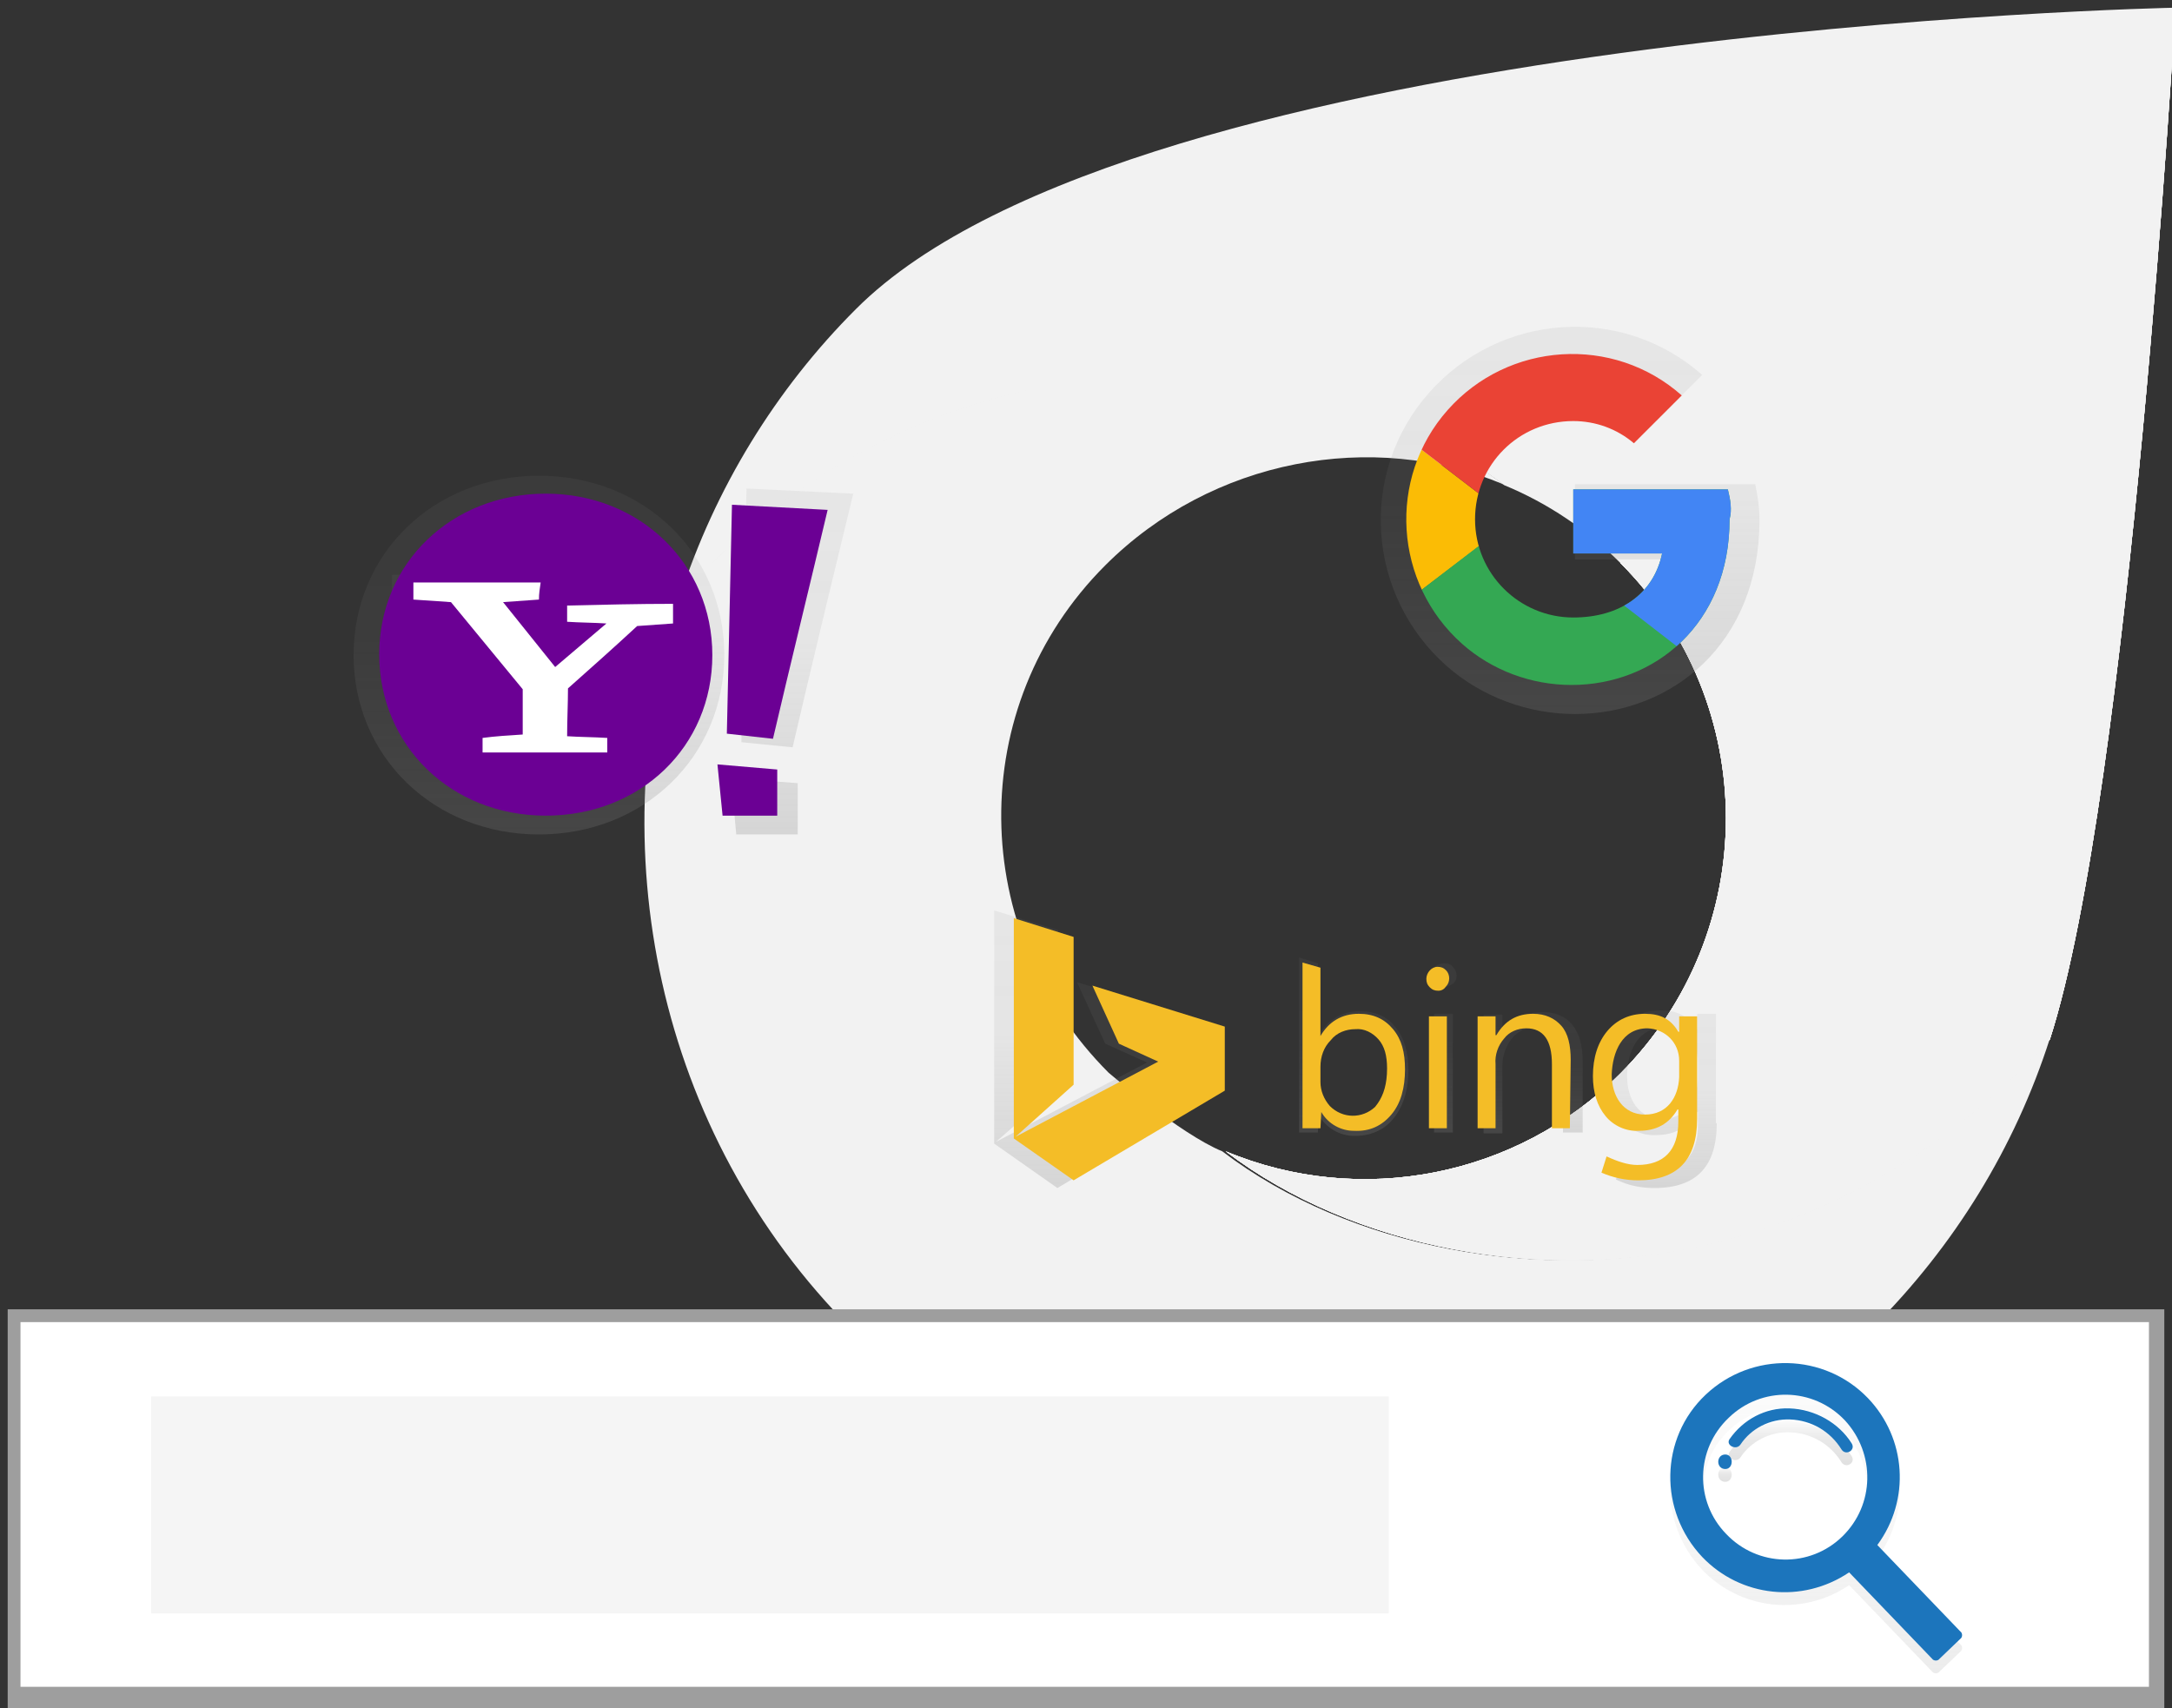 <?xml version="1.0" encoding="UTF-8"?> <svg xmlns="http://www.w3.org/2000/svg" xmlns:xlink="http://www.w3.org/1999/xlink" version="1.1" x="0px" y="0px" viewBox="0 0 254.3 200" style="enable-background:new 0 0 254.3 200;" xml:space="preserve"><rect x="0" y="0" width="254.3" height="200" fill="#333333" stroke="none"/> <style type="text/css"> .st0{fill:#F2F2F2;} .st1{clip-path:url(#SVGID_00000167394331047716349260000015497621104212399023_);} .st2{clip-path:url(#SVGID_00000021800848658657093450000004890774417090766478_);} .st3{clip-path:url(#SVGID_00000067930581883225019960000018218610596166249658_);} .st4{display:none;} .st5{display:inline;fill:#BFBFBF;} .st6{display:inline;fill:#CACACA;} .st7{display:inline;fill:#3F3D56;} .st8{display:inline;fill:#F7941D;} .st9{display:inline;fill:#FFB8B8;} .st10{display:inline;fill:#2F2E41;} .st11{display:inline;fill:#F2F2F2;} .st12{display:inline;fill:#CCCCCC;} .st13{display:inline;fill:#E6E6E6;} .st14{display:inline;fill:#FFFFFF;} .st15{display:inline;fill:#CECCCC;} .st16{display:inline;fill:#939393;} .st17{display:inline;fill:#A0616A;} .st18{display:inline;fill:#B5B5B5;} .st19{fill:#9E9E9E;} .st20{fill:#FFFFFF;} .st21{fill:#F5F5F5;} .st22{fill:url(#SVGID_00000136401192097055016190000000497288142683691174_);} .st23{fill:url(#SVGID_00000010298497703671730160000017965852482430022562_);} .st24{fill:url(#SVGID_00000081613121001155959620000011925863022861341840_);} .st25{fill:#1C75BC;} .st26{fill:url(#SVGID_00000058547526349237879290000011424984500647938216_);} .st27{clip-path:url(#SVGID_00000090285828465285241080000003722197127552061100_);} .st28{fill:#FBBC05;} .st29{fill:#EA4335;} .st30{fill:#34A853;} .st31{fill:#4285F4;} .st32{fill:url(#SVGID_00000062876597651146532530000008253247459643090344_);} .st33{fill:url(#SVGID_00000149371989560507218310000011870699508757571003_);} .st34{fill:url(#SVGID_00000125575733410957810690000012869380723330343611_);} .st35{fill:#6B0094;} .st36{fill:url(#SVGID_00000179645201060442018710000009782347910287089820_);} .st37{fill:url(#SVGID_00000008115207997959310210000012166861201033812369_);} .st38{fill:url(#SVGID_00000065061249292277134600000006450979605118780826_);} .st39{fill:url(#SVGID_00000091728912431555995500000004154832476207340461_);} .st40{fill:url(#SVGID_00000171679612692221708920000008223960591664161668_);} .st41{fill:#F4BD27;} </style> <g id="sfondo"> <g> <path class="st0" d="M189.7,65.9c16.5,16.5,16.5,43.3,0,59.8c-12.1,12.1-30.4,15.7-46.2,9.1c15.1,11.5,37.2,15.3,55.7,11.1 c16.5-3.7,30.1-12.3,40.8-24.2c9.4-29.1,14.7-120.8,14.7-120.8L189.7,65.9z"></path> <g> <path class="st0" d="M198.9,145.9c-18.5,4.2-40.7,0.4-55.8-11.1c-4.9-2-13.3-9.2-13.3-9.2c-16.5-16.5-16.9-42.9-0.4-59.4 c12.5-12.5,31.3-15.9,46.6-9.5c-15.1-11.5-37.1-15.5-56-11c-16.4,3.8-29.7,12.2-40.4,24.1c-9.4,29.1-2.9,62.8,20.2,85.9l0.1-0.1 c33,32.8,86.5,32.7,119.4-0.2c9.5-9.5,16.6-21,20.7-33.8C229.2,133.6,215.5,142.3,198.9,145.9"></path> <path class="st0" d="M100.2,36.2c-9.4,9.4-16.5,21-20.6,33.7c10.7-11.9,24.3-20.5,40.8-24.2c18.4-4.2,40.5-0.4,55.7,11.1 c5.1,2.1,9.7,5.2,13.6,9.1c16.5,16.5,16.5,43.3,0,59.8c-12.1,12.1-30.4,15.7-46.2,9.1c15.1,11.5,37.2,15.3,55.7,11.1 c16.5-3.7,30.1-12.3,40.8-24.2c9.4-29.1,14.7-120.8,14.7-120.8S133,3.3,100.2,36.2"></path> <g> <defs> <path id="SVGID_1_" d="M189.7,65.9c16.5,16.5,16.5,43.3,0,59.8c-12.1,12.1-30.4,15.7-46.2,9.1c15.1,11.5,37.2,15.3,55.7,11.1 c16.5-3.7,30.1-12.3,40.8-24.2c9.4-29.1,14.7-120.8,14.7-120.8L189.7,65.9z"></path> </defs> <clipPath id="SVGID_00000085208577915074647990000007008289325303370134_"> <use xlink:href="#SVGID_1_" style="overflow:visible;"></use> </clipPath> <g style="clip-path:url(#SVGID_00000085208577915074647990000007008289325303370134_);"> <g> <rect x="125.4" y="-12.5" class="st0" width="147.2" height="176.1"></rect> <g> <defs> <rect id="SVGID_00000155856990108427878240000000702601907537356957_" x="125.4" y="-12.5" width="147.2" height="176.1"></rect> </defs> <clipPath id="SVGID_00000131338116993006315750000016366836555508461751_"> <use xlink:href="#SVGID_00000155856990108427878240000000702601907537356957_" style="overflow:visible;"></use> </clipPath> <g style="clip-path:url(#SVGID_00000131338116993006315750000016366836555508461751_);"> <polygon class="st0" points="125.4,147.9 145.1,-12.5 272.7,3.1 253,163.5 "></polygon> <g> <defs> <rect id="SVGID_00000117666446986846134720000010329093965167280316_" x="118.2" y="11.2" transform="matrix(0.122 -0.993 0.993 0.122 99.855 263.851)" width="161.6" height="128.5"></rect> </defs> <clipPath id="SVGID_00000159449895152539724840000012389972852663898004_"> <use xlink:href="#SVGID_00000117666446986846134720000010329093965167280316_" style="overflow:visible;"></use> </clipPath> <g style="clip-path:url(#SVGID_00000159449895152539724840000012389972852663898004_);"> <rect x="102.7" y="-8.3" transform="matrix(0.122 -0.993 0.993 0.122 99.854 263.848)" class="st0" width="192.7" height="167.6"></rect> </g> </g> </g> </g> </g> </g> </g> </g> </g> </g> <g id="Livello_2" class="st4"> <path class="st5" d="M184.1,84.9c0,0.5,0,1.1,0,1.6c0,0.3,0,0.7,0,1c0,0.1,0,0.2,0,0.3c0,0.2,0,0.4,0,0.6c-0.1,1.2-0.1,2.4-0.3,3.7 c0,0.1,0,0.1,0,0.2c0,0.1,0,0.2,0,0.4c0,0.4-0.1,0.7-0.1,1.1c0,0.2-0.1,0.5-0.1,0.7c0,0.1,0,0.2,0,0.3c0,0.1,0,0.2-0.1,0.4 c0,0.1,0,0.1,0,0.2c0,0.2-0.1,0.4-0.1,0.5c0,0.2-0.1,0.5-0.1,0.7c0,0.2-0.1,0.5-0.1,0.7c0,0.2-0.1,0.5-0.1,0.7 c0,0.2-0.1,0.5-0.1,0.7c-0.2,1.2-0.5,2.3-0.8,3.5c-0.1,0.4-0.2,0.9-0.3,1.3c-0.2,0.7-0.4,1.4-0.6,2.1c-0.1,0.2-0.1,0.4-0.2,0.6 c-0.1,0.2-0.1,0.4-0.2,0.7c-0.1,0.2-0.1,0.4-0.2,0.7c-0.1,0.2-0.1,0.4-0.2,0.7c-0.1,0.2-0.2,0.4-0.2,0.7c-0.1,0.2-0.2,0.4-0.2,0.7 c-0.1,0.2-0.2,0.4-0.2,0.7c-0.2,0.4-0.3,0.9-0.5,1.3c-0.1,0.2-0.2,0.4-0.3,0.6c-0.4,0.9-0.7,1.7-1.1,2.5c-0.1,0.2-0.2,0.4-0.3,0.6 c-0.1,0.1-0.1,0.2-0.2,0.4c-0.1,0.2-0.2,0.4-0.3,0.6c-0.1,0.2-0.2,0.4-0.3,0.6c-0.2,0.4-0.4,0.8-0.6,1.2c-0.2,0.4-0.4,0.8-0.6,1.2 c-0.2,0.4-0.4,0.8-0.7,1.2c-0.1,0.2-0.2,0.4-0.3,0.6c-0.5,0.8-0.9,1.6-1.4,2.3c-0.5,0.8-1,1.5-1.5,2.3c-0.3,0.4-0.5,0.7-0.8,1.1 c-0.1,0.1-0.2,0.3-0.3,0.4c-0.1,0.2-0.3,0.4-0.4,0.5c-23.5,31.3-67.9,37.6-99.2,14.1c-1-0.7-1.9-1.5-2.9-2.3 c-0.8-0.7-1.5-1.3-2.3-2c-4.8-4.4-9-9.4-12.5-14.9c-0.4-0.7-0.9-1.4-1.3-2.1c-6.2-10.8-9.5-23-9.5-35.4C42.2,45.7,74,14,113.1,14 c23.9,0,46.3,12.1,59.4,32.1c0.1,0.2,0.2,0.4,0.4,0.5c6.4,10,10.2,21.4,11,33.2C184,81.5,184.1,83.2,184.1,84.9z"></path> <path class="st6" d="M172.9,46.6H74.6c-0.1,0-0.3-0.1-0.3-0.3c0-0.1,0.1-0.3,0.3-0.3h97.9C172.6,46.3,172.7,46.4,172.9,46.6z"></path> <ellipse class="st7" cx="80.6" cy="39.9" rx="2.9" ry="3"></ellipse> <ellipse class="st7" cx="90.7" cy="39.9" rx="2.9" ry="3"></ellipse> <ellipse class="st7" cx="100.7" cy="39.9" rx="2.9" ry="3"></ellipse> <path class="st8" d="M183.9,79.8c-2.6,1.2-4.9,3-6.9,5.6c-2.3,3-4.8,5.1-7.3,6.5c-0.1,0.1-0.2,0.1-0.4,0.2c-2.3,1.2-4.8,2-7.3,2.2 c-0.8,0.1-1.6,0.1-2.3,0.1c-0.3,0-0.7,0-1,0c-0.8,0-1.5-0.1-2.3-0.2c-4.3-0.6-8.1-2.2-11-3.8c-3.9-2.2-8.2-3.7-12.6-4.4 c-0.8-0.1-1.6-0.2-2.4-0.3c-0.3,0-0.6-0.1-1-0.1c-0.8-0.1-1.6-0.1-2.4-0.1c-0.4,0-0.8,0-1.2,0c-6.8,0.3-15.7,2.2-23.7,9 c-0.1,0.1-0.2,0.2-0.3,0.3c-0.1,0.1-0.2,0.2-0.3,0.3c-1.3,1.1-2.4,2.3-3.6,3.6c-1.3,1.5-2.4,3-3.5,4.6c-1.3,1.9-2.8,3.6-4.4,5.1 c-5,4.6-7.9,11.1-7.9,17.9v0.1c0,0.1,0,0.3,0,0.4h88c0.1-0.1,0.2-0.3,0.3-0.4c0.3-0.4,0.5-0.7,0.8-1.1c0.5-0.7,1-1.5,1.5-2.3 c0.5-0.8,1-1.5,1.4-2.3c0.1-0.2,0.2-0.4,0.3-0.6c0.2-0.4,0.5-0.8,0.7-1.2c0.2-0.4,0.4-0.8,0.6-1.2c0.2-0.4,0.4-0.8,0.6-1.2 c0.1-0.2,0.2-0.4,0.3-0.6c0.1-0.2,0.2-0.4,0.3-0.6c0.1-0.1,0.1-0.2,0.2-0.4c0.1-0.2,0.2-0.4,0.3-0.6c0.4-0.8,0.8-1.7,1.1-2.5 c0.1-0.2,0.2-0.4,0.3-0.6c0.2-0.4,0.3-0.9,0.5-1.3c0.1-0.2,0.2-0.4,0.2-0.7c0.1-0.2,0.2-0.4,0.2-0.7c0.1-0.2,0.2-0.4,0.2-0.7 c0.1-0.2,0.2-0.4,0.2-0.7c0.1-0.2,0.1-0.4,0.2-0.7c0.1-0.2,0.1-0.4,0.2-0.7c0.1-0.2,0.1-0.4,0.2-0.6c0.2-0.7,0.4-1.4,0.6-2.1 c0.1-0.4,0.2-0.9,0.3-1.3c0.3-1.1,0.5-2.3,0.8-3.5c0-0.2,0.1-0.5,0.1-0.7c0-0.2,0.1-0.5,0.1-0.7c0-0.2,0.1-0.5,0.1-0.7 c0-0.2,0.1-0.5,0.1-0.7c0-0.2,0.1-0.4,0.1-0.5c0-0.1,0-0.1,0-0.2c0-0.1,0-0.2,0.1-0.4c0-0.1,0-0.2,0-0.3c0-0.2,0.1-0.5,0.1-0.7 c0-0.4,0.1-0.7,0.1-1.1h0c0-0.1,0-0.2,0-0.4c0-0.1,0-0.1,0-0.2c0.1-1.2,0.2-2.4,0.3-3.7c0-0.2,0-0.4,0-0.6c0-0.1,0-0.2,0-0.3 c0-0.3,0-0.7,0-1c0-0.5,0-1.1,0-1.6C184.1,83.2,184,81.5,183.9,79.8z"></path> <rect x="100.4" y="97.7" class="st7" width="1" height="28.5"></rect> <rect x="129.5" y="84.4" class="st7" width="1" height="41.8"></rect> <rect x="158.7" y="93.2" class="st7" width="1" height="33.1"></rect> <circle class="st7" cx="130.1" cy="85.1" r="3"></circle> <circle class="st7" cx="159.2" cy="93.3" r="3"></circle> <circle class="st7" cx="100.3" cy="95.3" r="3"></circle> <path class="st7" d="M170.5,126.6c-0.1,0.1-0.2,0.3-0.3,0.4c-0.1,0.2-0.3,0.4-0.4,0.5H82.1v-1H170.5z"></path> <polygon class="st9" points="57.4,196.6 60.3,196.6 61.6,185.7 57.4,185.7 "></polygon> <path class="st10" d="M64.8,196.7c-0.3-0.3-0.7-0.6-1.1-0.8c-0.4-0.2-0.9-0.3-1.4-0.3l-1.7-1.3l-0.1,0l-3,1.2h-0.8v3.7h9.1v-0.1 C65.8,198.3,65.4,197.4,64.8,196.7z"></path> <polygon class="st9" points="70.5,196.6 73.3,196.6 74.7,185.7 70.5,185.7 "></polygon> <path class="st10" d="M77.9,196.7c-0.3-0.3-0.7-0.6-1.1-0.8c-0.4-0.2-0.9-0.3-1.4-0.3l-1.7-1.3l-0.1,0l-3,1.2h-0.8l0,3.7h9.1v-0.1 C78.9,198.3,78.5,197.4,77.9,196.7z"></path> <path class="st10" d="M72.8,137.1l-22.1,0.6l0.4,10.8c0,0-0.4,2.9,0.4,3.7c0.8,0.8,1.2,0.8,0.8,2.1s1.6,3.5,1.4,3.8 c-0.2,0.2-0.8,1.6-0.8,1.6l1.9,11c0,0,1.3,19.1,1.7,19.4c0.4,0.4,0.8,0,0.4,1c-0.4,1-0.8,0.6-0.4,1c0.3,0.4,0.7,0.8,1,1.2H62 c0,0,0.4-1.9,0.4-2.1s0.4-1.3,0.4-1.5s-0.3-0.5-0.3-0.5c-0.1-0.4-0.2-0.8-0.2-1.2c0-0.4-1.2-15.2-1.2-15.2l2.3-19.3l5.6,18.9 c0,0,0,16.6,0.4,16.9c0.4,0.4,0.4,0.2,0.2,1c-0.2,0.8-1,0.6-0.4,1.2c0.6,0.6,0.8-0.4,0.6,0.6l-0.2,1l5.8,0.1c0,0,0.8-1.6,0.4-2.2 c-0.4-0.6-0.4-0.4,0.1-1.4c0.5-0.9,0.7-1.1,0.5-1.3c-0.2-0.2-0.2-1.2-0.2-1.2l-1-18.4c0,0-0.2-19.4-0.2-20c0-0.3,0-0.6,0.2-0.9 v-0.8l-0.7-2.8L72.8,137.1z"></path> <path class="st9" d="M97.8,95.1c-0.4,1.1-1.6,1.7-2.8,1.3c-0.1,0-0.2-0.1-0.3-0.2l-9.6,8.1l-0.5-3.9l9.4-7.2c0.7-1,2-1.3,3-0.6 C97.8,93.1,98.2,94.2,97.8,95.1L97.8,95.1z"></path> <circle class="st9" cx="55.5" cy="92.5" r="6"></circle> <path class="st10" d="M60.3,86.6c-0.6-1.3-2.9-2.1-6.7-2s-4.4,4.6-4.4,4.6c-2.1,1.9,1.3,8,1.9,7.1c0.6-0.8,1.6,0,1.6,0L51.6,91 c1,0.4,2,0.6,3,0.2l-1.5-0.8l3.8,0.5l-1.6-1.2c0,0,0.1,0,0.1,0c0.6,0.3,1.3,0.4,2,0.5c0.8,0,1.7-0.4,2-1.1c0.1-0.2,0.1-0.4,0.1-0.6 c1.1,0.4,1.7,1.7,1.7,1.7C61,88.8,60.7,87.7,60.3,86.6z"></path> <path class="st7" d="M60.2,98.7c-1.3,0-2.2,0.2-4.3,0.5c-3.8,0.6-1.5,4.3-1.5,4.3s0.2-0.1-0.3,0c-0.5,0.1-2.1,1.5-2.1,1.5l-2.9,2.5 c-4.3,3.4-3.3,8.7-3.3,8.7l6.3,6.3l-2.8,12.7c0,0,1.2,1.9,0.6,2.7s5.3,0.6,5.3,0.6c4.1,1.8,18.5,0.3,18.5,0.3 c-0.2-0.5-2.1-4.6-2.1-4.6c0.8-1.5,0-3.5,0-3.5s-0.8-9.9-1.4-11.3c-0.5-1.4,1.4-8.8,2.6-8.7s9.3-4,9.3-4s-0.2-0.3,2.5-1.4 c1.5-0.6,2.9-1.5,4.1-2.6l1.1-2.2c-0.5,0.2-2.3-3.1-2.3-3.1l-0.8,0.3l-0.4-0.1c0,0-3.5,1-4.2,1.7c-0.7,0.7-1,0.5-1.6,0.7 c-0.6,0.2-0.7,0.6-0.9,0.6c-0.2-0.1-0.6,0.6-0.8,0.5c-0.3-0.1-0.9,0.2-1.3,0.3c-0.4,0.1-3.3,1.3-3.3,1.3c-1.8-0.9-6.6-0.5-6.6-0.5 s-1.6-0.9-2,0c-0.2,0.5-0.8,0.9-1.4,0.9l-1.9-0.8C62.3,102.5,60.2,98.3,60.2,98.7z"></path> <path class="st11" d="M38.8,184.9l-0.3-6c-2.8-1.5-5.9-2.3-9-2.3c4.3,3.5,3.8,10.4,6.7,15.1c1.9,3,5,5,8.5,5.4l3.6,2.2 c1-5.6-0.5-11.4-4.1-15.8c-1-1.2-2.2-2.3-3.5-3.2C40,182.6,38.8,184.9,38.8,184.9z"></path> <path class="st12" d="M23.5,199.4c0,0.2,0.1,0.3,0.3,0.3c0,0,0,0,0,0h75.5c0.2,0,0.3-0.1,0.3-0.3c0-0.2-0.1-0.3-0.3-0.3H23.9 C23.7,199.1,23.5,199.3,23.5,199.4C23.5,199.4,23.5,199.4,23.5,199.4z"></path> <rect x="100.7" y="94.7" class="st7" width="1.6" height="0.5"></rect> <path class="st7" d="M105.6,94.7v0.5h3.2v-0.5H105.6z M112,94.7v0.5h3.2v-0.5H112z M118.5,94.7v0.5h3.2v-0.5H118.5z M124.9,94.7 v0.5h3.2v-0.5H124.9z M131.4,94.7v0.5h3.2v-0.5H131.4z M137.9,94.7v0.5h3.2v-0.5H137.9z M144.3,94.7v0.5h3.2v-0.5H144.3z M150.8,94.7v0.5h3.2v-0.5H150.8z M157.2,94.7v0.5h3.2v-0.5H157.2z M163.7,94.7v0.5h3.2v-0.5H163.7z M170.2,94.7v0.5h3.2v-0.5 H170.2z M176.6,94.7v0.5h3.2v-0.5H176.6z M183.1,94.7v0.5h0.2c0-0.1,0-0.1,0-0.2c0-0.1,0-0.2,0.1-0.4H183.1z"></path> <rect x="128.4" y="84" class="st7" width="1.6" height="0.5"></rect> <path class="st7" d="M133.3,84v0.5h3.2V84H133.3z M139.7,84v0.5h3.2V84H139.7z M146.2,84v0.5h3.2V84H146.2z M152.7,84v0.5h3.2V84 H152.7z M159.1,84v0.5h3.2V84H159.1z M165.6,84v0.5h3.2V84H165.6z M172,84v0.5h3.2V84H172z M178.5,84v0.5h3.2V84H178.5z"></path> <rect x="158" y="92" class="st7" width="1.6" height="0.5"></rect> <path class="st7" d="M162.9,92v0.5h3.2V92H162.9z M169.3,92v0.5h3.2V92H169.3z M175.8,92v0.5h3.2V92H175.8z M182.2,92v0.5h1.4 c0-0.1,0-0.2,0-0.4c0-0.1,0-0.1,0-0.2H182.2z"></path> <path class="st13" d="M64.4,147.6v-17.2c0-0.7,0.6-1.3,1.3-1.3h13c0.7,0,1.3,0.6,1.3,1.3v17.2c0,0.7-0.6,1.3-1.3,1.3h-13 C64.9,148.9,64.4,148.3,64.4,147.6z"></path> <path class="st14" d="M65.4,142.4v-11c0-0.7,0.5-1.2,1.2-1.2h11.1c0.7,0,1.2,0.5,1.2,1.2v15.3c0,0.7-0.6,1.2-1.2,1.2h-6.9 C67.8,147.9,65.4,145.4,65.4,142.4z"></path> <path class="st13" d="M67.2,134.5c0-0.7,0.5-1.2,1.2-1.2h7.7c0.7,0,1.2,0.5,1.2,1.2c0,0.7-0.5,1.2-1.2,1.2l0,0h-7.7 C67.7,135.7,67.2,135.1,67.2,134.5z"></path> <path class="st13" d="M67.2,138.2c0-0.7,0.5-1.2,1.2-1.2h7.7c0.7,0,1.2,0.5,1.2,1.2c0,0.7-0.5,1.2-1.2,1.2l0,0h-7.7 C67.7,139.4,67.2,138.9,67.2,138.2z"></path> <path class="st13" d="M67.2,141.9c0-0.7,0.5-1.2,1.2-1.2h7.7c0.7,0,1.2,0.5,1.2,1.2c0,0.7-0.5,1.2-1.2,1.2l0,0h-7.7 C67.7,143.1,67.2,142.6,67.2,141.9z"></path> <path class="st9" d="M64.7,141.6c-1.1,0-2-0.9-2-2c0-0.1,0-0.2,0-0.4l-11.1-6.1l3.2-1.8l10.3,6.2c1.1,0.2,1.8,1.3,1.5,2.4 C66.4,141,65.6,141.6,64.7,141.6L64.7,141.6z"></path> <path class="st7" d="M58.2,137.1l-3.9-0.7l-1.4-1.2l-0.9-0.5l-3.3-2.3l0,0l-5.2-15.3c-0.5-2.6,1.1-5.2,3.7-5.8l0,0 c2.7-0.7,5.4,1,6.1,3.7c0,0.2,0.1,0.4,0.1,0.6l1.7,13.1l2.8,2.9l1.2,0.2l0.3,1.3l1.1,1.6L58.2,137.1z"></path> </g> <g id="Livello_3" class="st4"> <path class="st15" d="M81.4,145.7H11.6c-0.4,0-0.7-0.3-0.7-0.7V77c0-0.4,0.3-0.7,0.7-0.7h69.8c0.4,0,0.7,0.3,0.7,0.7v68 C82.1,145.4,81.8,145.7,81.4,145.7z"></path> <path class="st14" d="M73.8,82.5H19.2c-0.4,0-0.7,0.3-0.7,0.7v42.3c0,0.4,0.3,0.7,0.7,0.7h54.6c0.4,0,0.7-0.3,0.7-0.7V83.2 C74.5,82.8,74.2,82.5,73.8,82.5z"></path> <path class="st14" d="M70.7,134.5H22.3c-0.2,0-0.4-0.2-0.4-0.4v-2.2c0-0.2,0.2-0.4,0.4-0.4h48.4c0.2,0,0.4,0.2,0.4,0.4v2.2 C71.1,134.4,70.9,134.5,70.7,134.5z"></path> <path class="st14" d="M53.9,140H22.3c-0.2,0-0.4-0.2-0.4-0.4v-2.2c0-0.2,0.2-0.4,0.4-0.4h31.6c0.2,0,0.4,0.2,0.4,0.4v2.2 C54.3,139.8,54.1,140,53.9,140z"></path> <circle class="st9" cx="45.2" cy="104.2" r="6.9"></circle> <polygon class="st8" points="55.3,126.2 39.9,126.2 40.4,114.9 40.5,114.8 42.3,113 47.8,113 49.8,114.9 50,115.1 54.3,119.3 "></polygon> <path class="st10" d="M42.6,126.2H30.9c0-2.6,0-4.1,0-4.1l0.7-0.4c0,0,0,0,0,0h0l7.4-4.5l1.6-2.5l0,0.1l0.5,5.3 C41,120.1,41.8,122.6,42.6,126.2z"></path> <path class="st10" d="M62.1,126.2H49.8c0.2-7.5-0.8-11.5-0.3-11.5l0.3,0.2l3.6,2.9l4.8,1.8h0l3.3,1.2l0.6,0.2v0.3 C62.1,121.9,62.1,123.7,62.1,126.2z"></path> <path class="st10" d="M38.6,106.4c0,0,0.6-1,0.5-4.5c-0.1-3.5,5.1-1.5,9.5-1.8c4.4-0.3,3.5,5.8,3.5,5.8s0.3-0.4,1-3.3 c0.7-2.9-0.9-5.9-0.9-5.9c-0.5-3.1-2.9-2.1-2.9-2.1c1.2,0.5,1,1.4,1,1.4c-1-1.8-3.5-0.8-3.5-0.8c-3.3-2.1-6.6,0.7-6.6,0.7 c-3.9,0.9-1.6,4-1.6,4C34.6,101.9,38.6,106.4,38.6,106.4z"></path> <path class="st10" d="M32.5,126.2h-4.8c0-0.6,0-1.2,0-1.8c-0.3-1.1,3.7-2.7,3.9-2.7c0,0,0,0,0,0h0l0.8,0.4L32.5,126.2z"></path> <path class="st10" d="M63,126.2h-5l-0.6-6.2l0.7-0.5c0,0,0.1,0,0.2,0h0c0.6,0.1,2.3,0.6,3.3,1.2c0.2,0.1,0.4,0.3,0.6,0.5 c0.1,0.1,0.1,0.3,0.1,0.4C62.2,121.9,62.5,123.6,63,126.2z"></path> <path class="st16" d="M192.8,125.5H123c-0.4,0-0.7-0.3-0.7-0.7v-68c0-0.4,0.3-0.7,0.7-0.7h69.8c0.4,0,0.7,0.3,0.7,0.7v68 C193.5,125.1,193.2,125.5,192.8,125.5z"></path> <path class="st14" d="M185.2,62.2h-54.6c-0.4,0-0.7,0.3-0.7,0.7v42.3c0,0.4,0.3,0.7,0.7,0.7h54.6c0.4,0,0.7-0.3,0.7-0.7V62.9 C185.9,62.5,185.6,62.2,185.2,62.2z"></path> <path class="st14" d="M182.1,114.3h-48.4c-0.2,0-0.4-0.2-0.4-0.4v-2.2c0-0.2,0.2-0.4,0.4-0.4h48.4c0.2,0,0.4,0.2,0.4,0.4v2.2 C182.5,114.1,182.3,114.3,182.1,114.3z"></path> <path class="st14" d="M165.3,119.7h-31.6c-0.2,0-0.4-0.2-0.4-0.4v-2.2c0-0.2,0.2-0.4,0.4-0.4h31.6c0.2,0,0.4,0.2,0.4,0.4v2.2 C165.7,119.5,165.5,119.7,165.3,119.7z"></path> <path class="st8" d="M171.3,106c0.3-1.1,0.5-2.1,0.7-2.7c0-0.2,0-0.4,0-0.6c-0.5-3.3-8.8-6-9.8-6.4l-0.3-2.8l-10.5-1.1l-1.3,3.6 l-3.8,1.4c-0.1,0.1-0.3,0.1-0.4,0.2c-0.6,0.4-0.9,1.2-0.8,2l1.6,6.5L171.3,106L171.3,106z"></path> <path class="st8" d="M149.6,106h-8.1c0.3-1.8,0.6-3.4,0.7-4.4c0.6-3.7,3.3-4,3.7-4c0,0,0.1,0,0.1,0h1.7L149.6,106z"></path> <path class="st8" d="M171.3,106h2c-0.2-1.6-0.7-2.7-1.3-3.4c-0.4-0.5-0.9-0.9-1.4-1.2l-0.1-0.1l-1.7,4.6H171.3z"></path> <circle id="e1a103b7-8d34-421f-afc4-5b4214dc85b9" class="st17" cx="156.3" cy="82.9" r="7.5"></circle> <path id="b2c74153-0538-46ec-992c-20d14033c946-313" class="st10" d="M151.2,79.3c0.8,0.9,2.1,1.2,3.3,1.3c2.5,0.2,6.1-0.1,8.5-0.7 c0.2,1.7-0.3,3.5,0.7,4.8c0.5-1.7,0.7-3.4,0.8-5.1c0-0.7,0-1.5-0.3-2.2c-0.3-0.7-1-1.3-1.7-1.3c0.6-0.4,1.2-0.7,1.9-0.8l-2.4-1.2 l0.6-0.6l-4.3-0.3l1.3-0.8c-1.9-0.3-3.8-0.3-5.7-0.2c-0.9,0.1-1.8,0.2-2.5,0.7s-1.1,1.5-0.7,2.3c-1.1,0.2-2.1,0.9-2.5,2 c-0.3,0.8-0.3,1.7-0.2,2.6c0.2,1.4,0.5,2.7,1,4"></path> <path class="st18" d="M140.4,168.3H70.6c-0.4,0-0.7-0.3-0.7-0.7v-68c0-0.4,0.3-0.7,0.7-0.7h69.8c0.4,0,0.7,0.3,0.7,0.7v68 C141.1,168,140.8,168.3,140.4,168.3z"></path> <path class="st14" d="M132.8,105.1H78.2c-0.4,0-0.7,0.3-0.7,0.7v42.3c0,0.4,0.3,0.7,0.7,0.7h54.6c0.4,0,0.7-0.3,0.7-0.7v-42.3 C133.5,105.4,133.2,105.1,132.8,105.1z"></path> <path class="st14" d="M129.7,157.1H81.3c-0.2,0-0.4-0.2-0.4-0.4v-2.2c0-0.2,0.2-0.4,0.4-0.4h48.4c0.2,0,0.4,0.2,0.4,0.4v2.2 C130.1,156.9,129.9,157.1,129.7,157.1z"></path> <path class="st14" d="M112.9,162.5H81.3c-0.2,0-0.4-0.2-0.4-0.4v-2.2c0-0.2,0.2-0.4,0.4-0.4h31.6c0.2,0,0.4,0.2,0.4,0.4v2.2 C113.3,162.4,113.1,162.5,112.9,162.5z"></path> <path class="st8" d="M110.9,148.8h-11l0.7-10.3l4,0.9l3.9-1.5l0.1,0l0,0c0,0,0,0,0,0C108.5,138.2,109.8,143,110.9,148.8z"></path> <polygon class="st10" points="117.5,140.2 116.5,148.8 107.2,148.8 108.4,138 108.4,137.9 108.5,137.9 108.5,137.9 110.8,139.6 "></polygon> <path class="st10" d="M101.5,148.8h-8.3l-0.1-6.8l6.1-2l1.4-1.5C100.6,138.5,101,143,101.5,148.8z"></path> <path class="st10" d="M121.5,148.8h-6.9l0.4-6.2l2.4-2.4C117.5,140.2,119.4,144.3,121.5,148.8z"></path> <path class="st10" d="M95.2,148.8h-3.6c0-2,0-3.3,0-3.7c0-1.2,0.5-2.4,1.5-3l1.8,0.6L95.2,148.8z"></path> <path class="st10" d="M94.6,127.9c0-3.4,1.8-6.5,4.7-8.3c3.1-1.8,6.7-1.8,10.1,0.1c2.4,1.3,4.4,4.7,4.4,7.4v8.1H94.6V127.9z"></path> <circle class="st9" cx="103.8" cy="128.2" r="6.9"></circle> <path class="st10" d="M96.6,128.2c-0.1-0.1-0.2-0.2,0.7-6.8l0-0.1h0.1c4.3-2.1,8.7-2.2,13.1-0.2c0.3,0.1,0.5,0.4,0.5,0.7 c0.5,6.2,0.4,6.3,0.3,6.4c-0.2,0.2-0.4,0.3-0.6,0.3h-1.9l0-0.1c-0.3-0.6-0.7-1.2-1.1-1.8c-0.2,0.6-0.3,1.2-0.4,1.7l0,0.1h-9.9 C97,128.5,96.7,128.4,96.6,128.2z"></path> </g> <g id="Livello_4"> <g> <rect x="0.9" y="153.3" class="st19" width="252.5" height="46.7"></rect> <rect x="2.4" y="154.8" class="st20" width="249.2" height="42.7"></rect> <rect x="17.7" y="163.5" class="st21" width="144.9" height="25.4"></rect> <linearGradient id="SVGID_00000132790496772269532930000018054772324895393181_" gradientUnits="userSpaceOnUse" x1="376.757" y1="-715.851" x2="376.757" y2="-681.011" gradientTransform="matrix(1 0 0 -1 -164.05 -519.975)"> <stop offset="0" style="stop-color:#B3B3B3;stop-opacity:0.25"></stop> <stop offset="0.54" style="stop-color:#B3B3B3;stop-opacity:0.1"></stop> <stop offset="1" style="stop-color:#B3B3B3;stop-opacity:5.000000e-02"></stop> </linearGradient> <path style="fill:url(#SVGID_00000132790496772269532930000018054772324895393181_);" d="M218.7,165.2c-5.1-5.3-13.6-5.5-19-0.4 s-5.5,13.6-0.4,19c4.5,4.7,11.7,5.5,17.2,1.8l9.7,10.1c0.2,0.3,0.7,0.3,0.9,0c0,0,0,0,0,0l2.4-2.3c0.3-0.2,0.3-0.7,0-0.9 c0,0,0,0,0,0l-9.7-10.1C223.7,177.1,223.2,169.9,218.7,165.2z M215.7,181.4c-3.8,3.7-9.9,3.6-13.6-0.3c-3.7-3.8-3.6-9.9,0.3-13.6 c3.8-3.7,9.9-3.6,13.6,0.3C219.6,171.6,219.5,177.7,215.7,181.4L215.7,181.4z"></path> <linearGradient id="SVGID_00000135649245353191381240000014351251920004915628_" gradientUnits="userSpaceOnUse" x1="366.003" y1="-693.437" x2="366.003" y2="-691.76" gradientTransform="matrix(1 0 0 -1 -164.05 -519.975)"> <stop offset="0" style="stop-color:#000000;stop-opacity:0.12"></stop> <stop offset="0.55" style="stop-color:#000000;stop-opacity:9.000000e-02"></stop> <stop offset="1" style="stop-color:#000000;stop-opacity:2.000000e-02"></stop> </linearGradient> <path style="fill:url(#SVGID_00000135649245353191381240000014351251920004915628_);" d="M202,171.8c-1.1,0-1.1,1.7,0,1.7 C203,173.5,203,171.8,202,171.8z"></path> <linearGradient id="SVGID_00000003809829770037509570000004899999753996146068_" gradientUnits="userSpaceOnUse" x1="373.706" y1="-691.514" x2="373.706" y2="-686.385" gradientTransform="matrix(1 0 0 -1 -164.05 -519.975)"> <stop offset="0" style="stop-color:#000000;stop-opacity:0.12"></stop> <stop offset="0.55" style="stop-color:#000000;stop-opacity:9.000000e-02"></stop> <stop offset="1" style="stop-color:#000000;stop-opacity:2.000000e-02"></stop> </linearGradient> <path style="fill:url(#SVGID_00000003809829770037509570000004899999753996146068_);" d="M209.5,166.4c-2.8-0.1-5.4,1.3-7,3.6 c-0.5,0.7,0.8,1.4,1.3,0.6c1.2-1.8,3.4-3,5.8-2.9c2.5,0.1,4.7,1.4,6,3.5c0.5,0.8,1.7,0.1,1.2-0.7 C215.3,168.1,212.5,166.5,209.5,166.4z"></path> <path class="st25" d="M218.7,163.7c-5.1-5.3-13.6-5.5-19-0.4s-5.5,13.6-0.4,19c4.5,4.7,11.7,5.5,17.2,1.8l9.7,10.1 c0.2,0.3,0.7,0.3,0.9,0c0,0,0,0,0,0l2.4-2.3c0.3-0.2,0.3-0.7,0-0.9c0,0,0,0,0,0l-9.7-10.1C223.7,175.6,223.2,168.4,218.7,163.7z M215.7,179.9c-3.8,3.7-9.9,3.6-13.6-0.3c-3.7-3.8-3.6-9.9,0.3-13.6c3.8-3.7,9.9-3.6,13.6,0.3 C219.6,170.2,219.5,176.2,215.7,179.9L215.7,179.9z"></path> <path class="st25" d="M202,170.3c-1.1,0-1.1,1.7,0,1.7C203,172,203,170.3,202,170.3z"></path> <path class="st25" d="M209.5,164.9c-2.8-0.1-5.4,1.3-7,3.6c-0.5,0.7,0.8,1.4,1.3,0.6c1.2-1.8,3.4-3,5.8-2.9c2.5,0.1,4.7,1.4,6,3.5 c0.5,0.8,1.7,0.1,1.2-0.7C215.3,166.6,212.5,165,209.5,164.9z"></path> <g id="b66f4108-1dd3-4103-b715-537ec4a4772e"> <linearGradient id="SVGID_00000164506103063020636550000008330067642853941911_" gradientUnits="userSpaceOnUse" x1="347.865" y1="-603.51" x2="347.865" y2="-558.198" gradientTransform="matrix(1 0 0 -1 -164.05 -519.975)"> <stop offset="0" style="stop-color:#808080;stop-opacity:0.25"></stop> <stop offset="0.54" style="stop-color:#808080;stop-opacity:0.12"></stop> <stop offset="1" style="stop-color:#808080;stop-opacity:0.1"></stop> </linearGradient> <path style="fill:url(#SVGID_00000164506103063020636550000008330067642853941911_);" d="M205.5,56.7h-21.1v8.8h12.2 c-1.1,5.6-5.9,8.8-12.2,8.8c-7.4-0.1-13.3-6.2-13.2-13.6c0.1-7.2,6-13.1,13.2-13.2c3,0,6,1.1,8.3,3l6.6-6.6 c-9.4-8.3-23.7-7.3-32,2.1c-8.3,9.4-7.3,23.7,2.1,32c4.1,3.6,9.5,5.6,15,5.6c11.3,0,21.6-8.2,21.6-22.7 C206,59.5,205.8,58.1,205.5,56.7z"></path> </g> <g> <defs> <path id="SVGID_00000097480799644826985050000014419889124403792818_" d="M202.3,57.3h-18.1v7.5h10.4c-1,4.8-5,7.5-10.4,7.5 c-6.3,0-11.5-5.1-11.5-11.5s5.1-11.5,11.5-11.5l0,0c2.6,0,5.1,0.9,7.1,2.6l5.6-5.6c-8-7.1-20.3-6.3-27.4,1.7 c-7.1,8-6.3,20.3,1.7,27.4c3.5,3.1,8.1,4.8,12.8,4.8c9.7,0,18.5-7.1,18.5-19.4C202.8,59.7,202.6,58.5,202.3,57.3z"></path> </defs> <clipPath id="SVGID_00000150067638746880782190000007052054363864948370_"> <use xlink:href="#SVGID_00000097480799644826985050000014419889124403792818_" style="overflow:visible;"></use> </clipPath> <g style="clip-path:url(#SVGID_00000150067638746880782190000007052054363864948370_);"> <path class="st28" d="M162.2,72.3V49.4l15,11.5L162.2,72.3z"></path> <path class="st29" d="M162.2,49.4l15,11.5l6.2-5.4l21.2-3.4V39.7h-42.3V49.4z"></path> <path class="st30" d="M162.2,72.3L188.7,52l7,0.9l8.9-13.2V82h-42.3V72.3z"></path> <path class="st31" d="M204.5,82l-27.4-21.2l-3.5-2.6l30.9-8.8V82z"></path> </g> </g> <g id="d8826248-d006-481d-80db-43bc27daf51c"> <g id="_x39_0809b75-c047-41d3-8e27-ed57a95840b3"> <g id="_x34_e8d5321-71ab-4cf6-9531-1699e46183bc"> <linearGradient id="SVGID_00000013163967970519402030000014596828647539590580_" gradientUnits="userSpaceOnUse" x1="227.169" y1="-617.693" x2="227.169" y2="-575.647" gradientTransform="matrix(1 0 0 -1 -164.05 -519.975)"> <stop offset="0" style="stop-color:#808080;stop-opacity:0.25"></stop> <stop offset="0.54" style="stop-color:#808080;stop-opacity:0.12"></stop> <stop offset="1" style="stop-color:#808080;stop-opacity:0.1"></stop> </linearGradient> <path style="fill:url(#SVGID_00000013163967970519402030000014596828647539590580_);" d="M63.1,55.7c12.3,0,21.7,9.1,21.7,21 s-9.4,21-21.7,21s-21.7-9.1-21.7-21S50.8,55.7,63.1,55.7z"></path> </g> <g id="cd9086b0-0465-4ddd-b26e-08d7ca60be30"> <g id="_x32_6e2b761-0ff4-4c57-a74a-b23f719f2f6e"> <g id="aa638075-2341-4c20-8c97-6443789b9aee"> <linearGradient id="SVGID_00000106115010213556943250000003674115787495430796_" gradientUnits="userSpaceOnUse" x1="226.921" y1="-609.436" x2="226.921" y2="-587.272" gradientTransform="matrix(1 0 0 -1 -164.05 -519.975)"> <stop offset="0" style="stop-color:#808080;stop-opacity:0.25"></stop> <stop offset="0.54" style="stop-color:#808080;stop-opacity:0.12"></stop> <stop offset="1" style="stop-color:#808080;stop-opacity:0.1"></stop> </linearGradient> <path style="fill:url(#SVGID_00000106115010213556943250000003674115787495430796_);" d="M62.2,69.5c0-0.7,0.1-1.4,0.2-2.2 H45.9v2.2c1.7,0.1,3.3,0.3,4.9,0.4c3.1,3.8,6.2,7.6,9.4,11.4v5.9c-1.8,0.2-3.5,0.3-5.3,0.4v1.9h16.3v-1.9 c-1.8-0.1-3.5-0.2-5.3-0.2c0.1-2.1,0.1-4.2,0.2-6.3c3.1-2.7,6.1-5.4,9.1-8.1c1.6-0.1,3.1-0.2,4.7-0.4v-2.5 c-4.6,0.1-9.2,0.1-13.8,0.2v2.1c1.7,0.1,3.4,0.2,5.1,0.2c-2.2,1.9-4.5,3.8-6.7,5.7c-2.3-2.8-4.6-5.7-6.9-8.5 C59.2,69.7,60.7,69.6,62.2,69.5z"></path> </g> </g> </g> <g id="c909fb51-d884-4b77-9a53-133209191f18"> <g id="fad3897a-b382-46ab-97cd-992d89cd1312"> <g id="b723b098-9615-45ec-9744-2c024445d2d9"> <linearGradient id="SVGID_00000023970326498681931970000016051463589463485604_" gradientUnits="userSpaceOnUse" x1="256.809" y1="-617.644" x2="256.809" y2="-577.104" gradientTransform="matrix(1 0 0 -1 -164.05 -519.975)"> <stop offset="0" style="stop-color:#808080;stop-opacity:0.25"></stop> <stop offset="0.54" style="stop-color:#808080;stop-opacity:0.12"></stop> <stop offset="1" style="stop-color:#808080;stop-opacity:0.1"></stop> </linearGradient> <path style="fill:url(#SVGID_00000023970326498681931970000016051463589463485604_);" d="M99.9,57.8l-12.5-0.6 C87.2,67,87,77,86.8,86.9c2,0.2,4,0.4,6,0.6C95.1,77.6,97.5,67.7,99.9,57.8z M86.2,97.7h7.2v-6l-7.8-0.6 C85.8,93.3,86,95.5,86.2,97.7z"></path> </g> </g> </g> </g> </g> <g id="c54374c9-5ce3-408c-944d-67488ba47ad9"> <g id="_x30_625f036-f82d-4f60-b46b-c9ebda46575e"> <path id="_x30_af1f165-b901-461e-ab4c-b27d5265da26-74" class="st35" d="M63.9,57.8c11,0,19.5,8.2,19.5,18.9 s-8.4,18.8-19.5,18.8s-19.5-8.2-19.5-18.9S52.9,57.8,63.9,57.8z"></path> <g id="c03fa78e-fbaa-491c-9ca6-f015ede67acc"> <g id="_x38_8a9ccd2-aa29-411b-a295-ecc501fde54c"> <path id="f24379df-238d-4d18-84fa-01d663e5d57c-75" class="st20" d="M63.1,70.2c0-0.7,0.1-1.3,0.2-2H48.4v2 c1.5,0.1,2.9,0.2,4.4,0.3c2.8,3.4,5.6,6.8,8.4,10.2v5.3c-1.6,0.1-3.2,0.2-4.7,0.4v1.7h14.6v-1.7c-1.6-0.1-3.2-0.1-4.7-0.2 c0-1.9,0.1-3.8,0.1-5.6c2.7-2.4,5.4-4.8,8.1-7.3c1.4-0.1,2.8-0.2,4.2-0.3v-2.3c-4.1,0-8.2,0.1-12.4,0.2v1.9 c1.5,0.1,3.1,0.1,4.6,0.2c-2,1.7-4,3.4-6,5.1c-2-2.5-4.1-5.1-6.1-7.6C60.4,70.4,61.7,70.3,63.1,70.2z"></path> </g> </g> <g id="bed980a8-54d9-4ead-8aa7-7019110c4f84"> <g id="_x34_054f81e-5c95-4b6b-9e19-71fd8b4446f2"> <path id="_x31_31db97b-3cb7-4435-addf-77d62cece6dc-76" class="st35" d="M96.9,59.7l-11.2-0.6C85.5,68,85.3,77,85.1,85.9 c1.8,0.2,3.6,0.4,5.4,0.6C92.6,77.5,94.8,68.6,96.9,59.7z M84.6,95.5H91v-5.4l-7-0.6C84.2,91.6,84.4,93.5,84.6,95.5z"></path> </g> </g> </g> </g> <g id="_x38_dc6b1c1-e606-4fc7-a28b-e59b8b7d9e91"> <g id="_x33_383feb4-8fcc-4817-9f82-bc69d4bd9416"> <linearGradient id="SVGID_00000083773437628951594900000000046914421961119400_" gradientUnits="userSpaceOnUse" x1="129.428" y1="-478.545" x2="129.428" y2="-446.042" gradientTransform="matrix(1 0 0 -1 0 -339.425)"> <stop offset="0" style="stop-color:#808080;stop-opacity:0.25"></stop> <stop offset="0.54" style="stop-color:#808080;stop-opacity:0.12"></stop> <stop offset="1" style="stop-color:#808080;stop-opacity:0.1"></stop> </linearGradient> <polygon style="fill:url(#SVGID_00000083773437628951594900000000046914421961119400_);" points="123.8,139.1 116.4,133.9 116.4,106.6 123.9,108.9 123.9,127.3 116.6,133.7 134.3,124.4 129.4,122.2 126.1,115 142.4,120 142.4,128 "></polygon> </g> <g id="adf0c4a8-c861-4f67-ad45-bfc4516b4b15"> <g id="_x35_241a0fb-1782-4a0b-a8f5-d9d23bc6ad1c"> <linearGradient id="SVGID_00000080912152211407164120000002287773280893274257_" gradientUnits="userSpaceOnUse" x1="322.586" y1="-652.913" x2="322.586" y2="-632.043" gradientTransform="matrix(1 0 0 -1 -164.05 -519.975)"> <stop offset="0" style="stop-color:#808080;stop-opacity:0.25"></stop> <stop offset="0.54" style="stop-color:#808080;stop-opacity:0.12"></stop> <stop offset="1" style="stop-color:#808080;stop-opacity:0.1"></stop> </linearGradient> <path style="fill:url(#SVGID_00000080912152211407164120000002287773280893274257_);" d="M154.4,130.6L154.4,130.6l-0.1,2h-2.2 v-20.5l2.2,0.7v8.4h0.1c1.1-1.8,2.7-2.8,4.8-2.8c1.8,0,3.2,0.6,4.2,1.9c1,1.2,1.5,2.9,1.5,5c0,2.3-0.6,4.2-1.7,5.6 c-1.1,1.4-2.7,2.1-4.6,2.1C156.9,133,155.3,132.1,154.4,130.6z M154.4,125v1.9c0,1.1,0.4,2.1,1.1,2.9c1.5,1.6,4.1,1.6,5.6,0.1 c0.1-0.1,0.3-0.3,0.4-0.4c0.8-1,1.2-2.5,1.2-4.3c0-1.5-0.4-2.8-1.1-3.6c-0.7-0.9-1.8-1.4-2.9-1.3c-1.2,0-2.3,0.5-3.1,1.3 C154.8,122.6,154.3,123.8,154.4,125z"></path> </g> <g id="e9bd7740-3bac-4f11-9098-850597dc5964"> <linearGradient id="SVGID_00000060017359549229012910000012289650957873874340_" gradientUnits="userSpaceOnUse" x1="333.042" y1="-652.596" x2="333.042" y2="-632.668" gradientTransform="matrix(1 0 0 -1 -164.05 -519.975)"> <stop offset="0" style="stop-color:#808080;stop-opacity:0.25"></stop> <stop offset="0.54" style="stop-color:#808080;stop-opacity:0.12"></stop> <stop offset="1" style="stop-color:#808080;stop-opacity:0.1"></stop> </linearGradient> <path style="fill:url(#SVGID_00000060017359549229012910000012289650957873874340_);" d="M169,115.6c-0.4,0-0.7-0.1-1-0.4 c-0.3-0.3-0.4-0.6-0.4-1c0-0.8,0.6-1.4,1.4-1.4c0,0,0,0,0.1,0c0.4,0,0.8,0.1,1,0.4c0.6,0.6,0.6,1.5,0,2c0,0,0,0,0,0 C169.7,115.4,169.4,115.6,169,115.6z M170.1,132.6h-2.2v-13.9h2.2V132.6z"></path> </g> <g id="_x39_d1a5a1d-38c0-45ad-a4b7-043d8bfe2cf6"> <linearGradient id="SVGID_00000003797231953598985030000000710262860549674632_" gradientUnits="userSpaceOnUse" x1="343.56" y1="-652.591" x2="343.56" y2="-638.397" gradientTransform="matrix(1 0 0 -1 -164.05 -519.975)"> <stop offset="0" style="stop-color:#808080;stop-opacity:0.25"></stop> <stop offset="0.54" style="stop-color:#808080;stop-opacity:0.12"></stop> <stop offset="1" style="stop-color:#808080;stop-opacity:0.1"></stop> </linearGradient> <path style="fill:url(#SVGID_00000003797231953598985030000000710262860549674632_);" d="M185.3,132.6H183v-7.9 c0-2.9-1.1-4.4-3.2-4.4c-1.1,0-2.1,0.4-2.8,1.3c-0.7,0.9-1.1,2-1.1,3.2v7.9h-2.2v-13.9h2.2v2.3h0.1c1-1.8,2.6-2.6,4.6-2.6 c1.5,0,2.7,0.5,3.5,1.5c0.8,1,1.2,2.4,1.2,4.2L185.3,132.6z"></path> </g> <g id="d360da2a-da29-47f1-af73-68a568081c1c"> <linearGradient id="SVGID_00000154416138266443023120000017305766372878986887_" gradientUnits="userSpaceOnUse" x1="358.627" y1="-659.127" x2="358.627" y2="-638.345" gradientTransform="matrix(1 0 0 -1 -164.05 -519.975)"> <stop offset="0" style="stop-color:#808080;stop-opacity:0.25"></stop> <stop offset="0.54" style="stop-color:#808080;stop-opacity:0.12"></stop> <stop offset="1" style="stop-color:#808080;stop-opacity:0.1"></stop> </linearGradient> <path style="fill:url(#SVGID_00000154416138266443023120000017305766372878986887_);" d="M201,131.5c0,5.1-2.4,7.6-7.3,7.6 c-1.6,0-3.1-0.3-4.5-1l0.6-2c1.4,0.7,2.6,1,3.9,1c3.3,0,5.1-1.8,5.1-5.4v-1.5h-0.1c-1.1,1.8-2.6,2.7-4.8,2.7 c-1.6,0.1-3.1-0.6-4.2-1.9c-1.1-1.2-1.6-2.9-1.6-5c0-2.4,0.6-4.2,1.7-5.6c1.1-1.4,2.7-2.1,4.7-2.1c1.9,0,3.2,0.7,4.1,2.2h0.1 v-1.8h2.2V131.5z M198.8,126.3v-2c0-2.2-1.7-4-3.9-4c-3.2,0-4.4,2.9-4.4,5.7c0,2.6,1.3,5,4.1,5S198.7,128.8,198.8,126.3 L198.8,126.3z"></path> </g> </g> </g> <g id="b32b3bd2-e2ac-448f-8e9d-3efea7831205"> <path id="_x38_62837c3-f02c-4075-80e2-0d6e8e0a806a-77" class="st41" d="M125.7,138.2l-7-4.9v-25.8l7,2.2V127l-6.8,6.1l16.7-8.8 l-4.6-2.1l-3.1-6.8l15.5,4.8v7.5L125.7,138.2z"></path> <g id="b78c3c1b-fd7c-4cdd-831f-943502e589c6"> <path id="a1aaba5c-87d1-494e-b4db-e2424d267e74-78" class="st41" d="M154.7,130.2L154.7,130.2l-0.1,1.9h-2.1v-19.4l2.1,0.6v8h0 c1-1.7,2.5-2.6,4.5-2.6c1.7,0,3,0.6,4,1.8c1,1.2,1.4,2.7,1.4,4.7c0,2.2-0.5,4-1.6,5.3c-1.1,1.3-2.5,2-4.4,1.9 C157,132.4,155.5,131.6,154.7,130.2z M154.6,124.9v1.8c0,1,0.4,2,1.1,2.8c1.5,1.5,3.8,1.5,5.3,0.1c0.1-0.1,0.2-0.3,0.3-0.4 c0.7-1,1.1-2.3,1.1-4.1c0-1.5-0.3-2.6-1-3.4c-0.7-0.8-1.7-1.3-2.7-1.2c-1.1,0-2.2,0.4-2.9,1.3 C155,122.6,154.6,123.7,154.6,124.9L154.6,124.9z"></path> <path id="c2b46ba4-c904-4cc9-9109-f48bfd422836-79" class="st41" d="M168.4,116c-0.4,0-0.7-0.1-1-0.4c-0.3-0.3-0.4-0.6-0.4-1 c0-0.7,0.6-1.4,1.3-1.4c0,0,0,0,0,0c0.4,0,0.7,0.1,1,0.4c0.5,0.5,0.5,1.4,0,1.9c0,0,0,0,0,0C169.1,115.8,168.8,116,168.4,116z M169.4,132.1h-2.1V119h2.1V132.1z"></path> <path id="e38629ea-396c-4cd4-a9ef-8c6412e7dcde-80" class="st41" d="M183.8,132.1h-2.1v-7.5c0-2.8-1-4.2-3-4.2 c-1,0-2,0.4-2.6,1.2c-0.7,0.8-1.1,1.9-1,3v7.5h-2.1V119h2.1v2.2h0.1c1-1.7,2.4-2.5,4.3-2.5c1.4,0,2.5,0.5,3.3,1.4 c0.8,0.9,1.1,2.3,1.1,4L183.8,132.1z"></path> <path id="b7a43e19-a069-4d09-9407-0ca788ab83ee-81" class="st41" d="M198.7,131c0,4.8-2.3,7.2-6.9,7.2c-1.5,0-2.9-0.3-4.3-0.9 l0.6-1.9c1.3,0.6,2.5,1,3.6,1c3.1,0,4.8-1.7,4.8-5.1v-1.4h-0.1c-1,1.7-2.5,2.5-4.5,2.5c-1.5,0.1-3-0.6-3.9-1.7 c-1-1.2-1.5-2.8-1.5-4.7c0-2.2,0.6-4,1.7-5.3c1.1-1.3,2.6-2,4.4-2c1.8,0,3,0.6,3.9,2.1h0.1V119h2.1V131z M196.6,126.1v-1.9 c0-2.1-1.6-3.7-3.7-3.8c-3,0-4.1,2.8-4.2,5.4c0,2.5,1.3,4.7,3.9,4.7S196.5,128.5,196.6,126.1z"></path> </g> </g> </g> </g> </svg> 